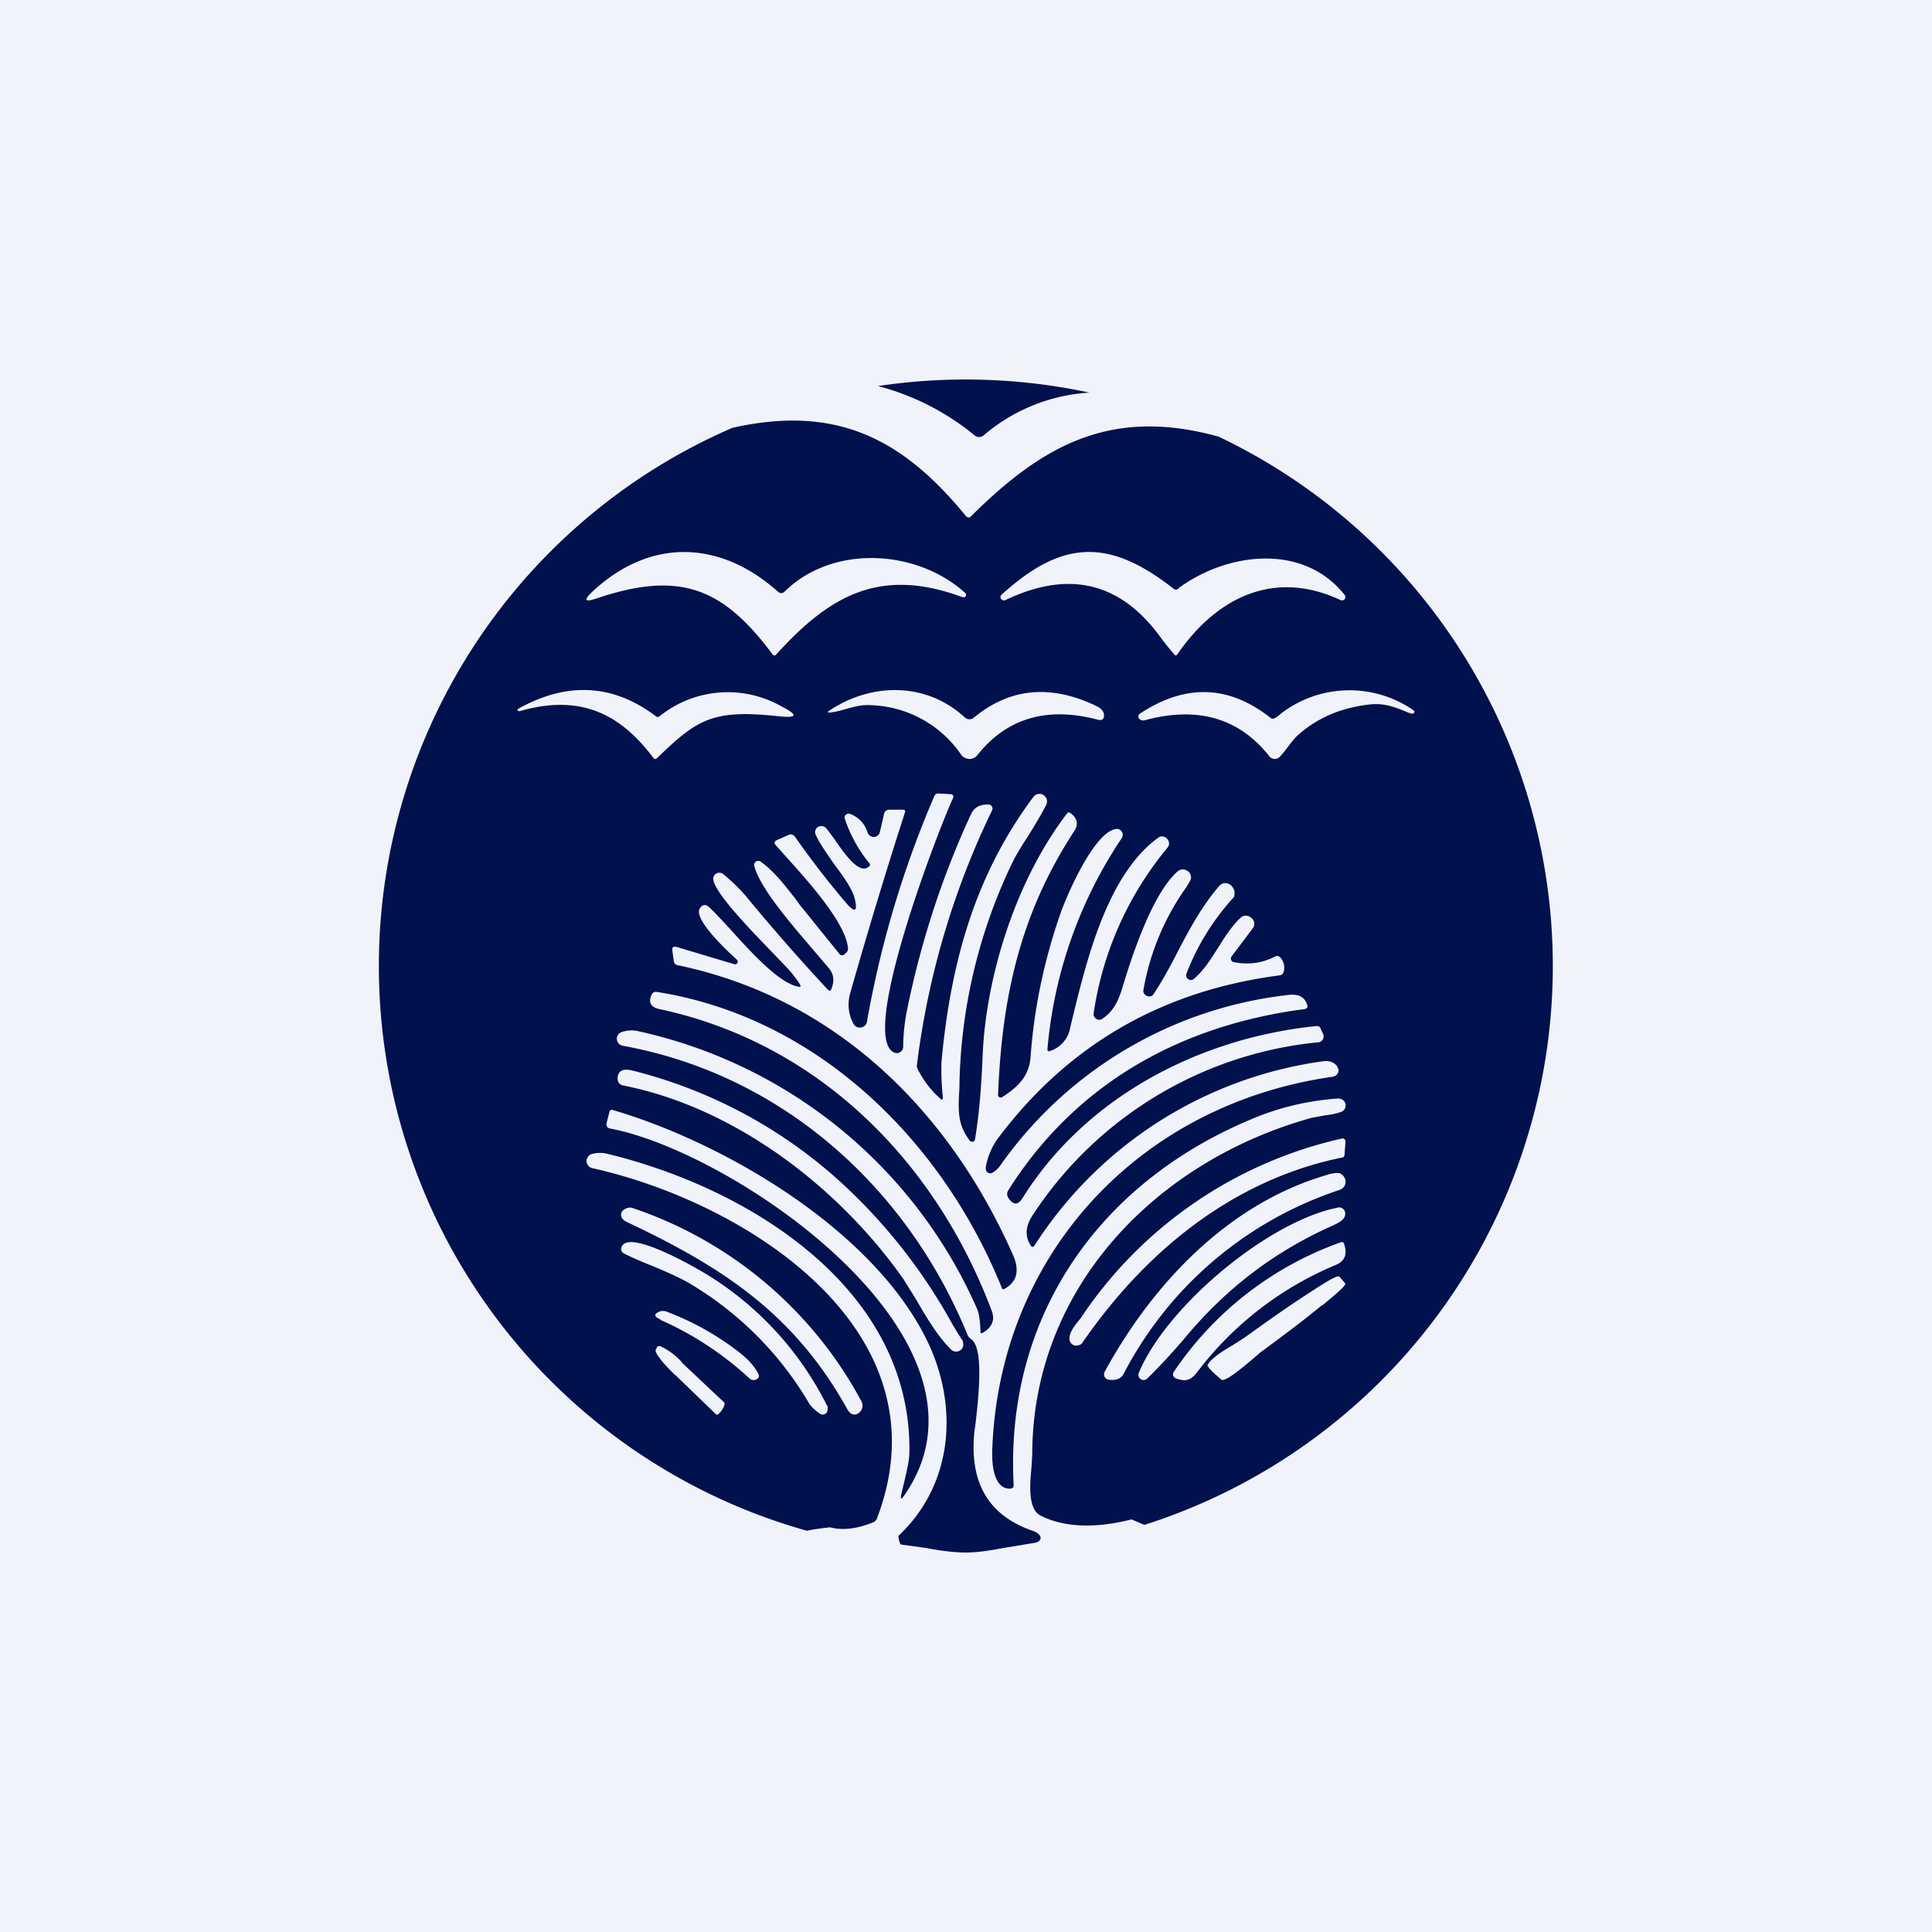 <!-- by TradingView --><svg width="56" height="56" viewBox="0 0 56 56" xmlns="http://www.w3.org/2000/svg"><path fill="#F0F3FA" d="M0 0h56v56H0z"/><path d="M31.58 11.38a5.2 5.2 0 0 0-3.07 1.24.2.2 0 0 1-.26 0 7.34 7.34 0 0 0-2.8-1.43 17.13 17.13 0 0 1 6.13.19Z" fill="#01114D"/><path fill-rule="evenodd" d="M35.3 12.65c-3.1-.85-5.07.25-7.14 2.3-.06.07-.12.06-.17 0-1.9-2.33-3.85-3.2-6.76-2.55a17 17 0 0 0 2.16 31.97c.17-.04.4-.07.67-.1.38.1.8.04 1.26-.15a.19.19 0 0 0 .1-.11c2.08-5.45-3.8-9.16-8.25-10.15a.22.22 0 0 1-.17-.2c0-.09.06-.18.15-.21a.9.9 0 0 1 .48 0c4.1 1 8.78 3.9 8.73 8.62 0 .26-.07.52-.13.8l-.11.46c-.02.13 0 .14.08.03 3.15-4.48-4.92-9.98-8.52-10.65-.08-.02-.11-.07-.1-.15l.08-.31c.01-.07.05-.1.12-.07 3.33.98 7.73 3.6 9.19 6.89.81 1.85.6 4-.91 5.43l-.02.03c0 .04.04.24.08.24l.73.1c.36.07.72.12 1.07.13H28c.4 0 .8-.08 1.2-.15l.73-.12c.32-.03.3-.26 0-.36-1.3-.45-1.85-1.42-1.68-2.93l.02-.12c.08-.72.27-2.26-.13-2.51a.27.27 0 0 1-.1-.13c-1.76-4.29-5.4-7.54-10-8.37a.21.21 0 0 1-.16-.18.2.2 0 0 1 .13-.21.85.85 0 0 1 .49-.03 14 14 0 0 1 9.8 8c.08.15.11.4.12.7 0 .06.02.07.07.04.27-.16.36-.38.25-.65-1.62-4.3-5-7.74-9.62-8.73-.25-.05-.35-.2-.22-.44a.13.13 0 0 1 .13-.06c4.7.74 8.3 4.36 10 8.56.01.06.05.07.1.04.35-.2.43-.53.23-.98-1.83-4.13-5.09-7.42-9.7-8.39a.14.14 0 0 1-.13-.12l-.04-.3c-.02-.1.03-.14.13-.11l1.67.5c.07.02.13-.08.07-.13l-.04-.04c-.3-.27-1.21-1.14-1.04-1.44.08-.13.17-.14.28-.04.18.17.4.41.64.67.63.7 1.4 1.53 1.94 1.63.06.01.08 0 .05-.06a3.1 3.1 0 0 0-.35-.46l-.43-.45c-.64-.66-1.61-1.66-1.73-2.1a.18.18 0 0 1 .3-.18c.24.2.47.42.67.66.75.91 1.53 1.8 2.34 2.67.05.05.09.05.11-.02.08-.2.08-.4-.06-.58l-.52-.61c-.65-.76-1.5-1.75-1.66-2.38a.12.12 0 0 1 .18-.12c.42.3.71.7 1 1.06.08.11.16.23.25.33l1.04 1.29a.1.1 0 0 0 .07.04c.05 0 .09-.03.12-.07l.01-.01a.14.14 0 0 0 .05-.12c-.06-.75-1.21-2.01-1.87-2.74l-.22-.25c-.06-.06-.05-.11.03-.15l.34-.15c.07-.03.13-.01.18.05.47.67.97 1.32 1.5 1.94.24.27.32.23.24-.12-.07-.3-.33-.66-.6-1.02-.2-.29-.41-.58-.54-.86a.18.18 0 0 1 .07-.22.19.19 0 0 1 .23.03c.06.06.13.17.23.3.29.42.72 1.05 1 .83.06-.03.06-.08.02-.12a4.06 4.06 0 0 1-.7-1.27c-.04-.1.06-.18.15-.15.25.1.43.28.51.55.03.07.1.12.18.12.08 0 .15-.06.17-.13l.13-.56c.02-.06.08-.1.14-.1h.4c.05 0 .08.02.06.08-.56 1.74-1.09 3.49-1.59 5.25-.08.3-.05.6.1.88a.2.2 0 0 0 .22.1.2.2 0 0 0 .17-.17 29.4 29.4 0 0 1 1.95-6.53.12.12 0 0 1 .13-.08l.35.02c.05 0 .09.05.07.1-.4.85-2.8 7.05-1.68 7.4a.18.18 0 0 0 .15-.03.18.18 0 0 0 .08-.14c0-.36.04-.7.1-1.02.4-1.98 1.01-3.88 1.86-5.72.1-.22.28-.3.52-.29.08 0 .13.1.1.16a23.55 23.55 0 0 0-2.18 7.37c-.01.05 0 .11.03.16.16.31.37.59.64.83.06.05.08.04.08-.04a7.04 7.04 0 0 1-.04-1.03c.27-2.9.98-5.42 2.67-7.68a.22.22 0 0 1 .37.23c-.15.3-.34.6-.52.9-.18.27-.34.53-.46.77a15.47 15.47 0 0 0-1.54 6.44v.09c-.04.66-.06 1.08.3 1.54.04.06.14.04.15-.03.1-.58.18-1.38.22-2.38.08-2.24.92-5.07 2.44-7.06.03-.05.07-.05.11-.02.2.15.24.33.1.53-1.59 2.44-2.09 4.87-2.2 7.63-.01.06.06.11.12.07.43-.28.77-.58.82-1.14.1-1.42.39-2.8.86-4.16.19-.55.98-2.37 1.61-2.47.15-.03.26.14.17.27a12.96 12.96 0 0 0-2.15 6.12c0 .03.03.06.06.05a.87.87 0 0 0 .6-.68c.45-1.87 1.04-4.4 2.54-5.5.18-.15.43.1.28.28a9.73 9.73 0 0 0-2.14 4.8c-.02.14.14.24.25.16.34-.22.48-.55.6-.96.28-.92.86-2.67 1.58-3.31.2-.17.49.06.36.28l-.1.17a7.28 7.28 0 0 0-1.25 3c-.01.16.22.24.3.1.27-.41.49-.82.7-1.23.34-.65.68-1.29 1.2-1.9a.23.23 0 0 1 .1-.07c.2-.07.38.15.34.33 0 .03-.01.06-.03.08a7 7 0 0 0-1.36 2.2c-.05.13.11.25.22.15.3-.26.5-.59.71-.92.19-.3.37-.59.63-.84.2-.2.53.08.36.3l-.61.81c-.05.07-.01.16.07.17.42.08.82.03 1.2-.17.05-.02.1-.01.14.03.1.12.14.26.1.41a.14.14 0 0 1-.11.11c-3.4.44-6.11 2-8.14 4.68a2 2 0 0 0-.39.9l.01.08c.03.07.12.1.19.06a.74.74 0 0 0 .24-.23 11.81 11.81 0 0 1 8.33-4.92c.3-.04.48.06.55.29.02.07 0 .1-.08.12-3.62.47-6.65 2.18-8.59 5.26a.2.2 0 0 0 0 .2c.14.22.28.23.41.03 1.82-2.92 5.1-4.65 8.53-5 .06 0 .1.02.12.08l.07.15c.05.1-.02.23-.13.24a11.2 11.2 0 0 0-8.28 5c-.22.33-.24.62-.06.9.03.04.06.04.1 0a11.86 11.86 0 0 1 8.38-5.35c.18-.02.31.03.4.15l.04.1a.2.2 0 0 1-.17.2c-5.64.8-9.69 5.2-9.87 10.85-.01.35.03 1.08.5 1.09.09 0 .13-.04.12-.13-.25-4.96 2.58-8.88 7.14-10.68.7-.27 1.45-.44 2.26-.5.1 0 .2.06.22.16a.2.2 0 0 1-.13.23c-.14.05-.3.08-.47.1l-.38.07c-4.51 1.25-8.09 4.93-8.1 9.75l-.02.36c-.05.51-.11 1.23.26 1.42.77.39 1.74.34 2.64.11l.37.16a17 17 0 0 0 2.14-31.55Zm-1.14 4.4c1.39-1.03 3.61-1.33 4.82.2a.1.1 0 0 1-.05.15h-.06c-1.9-.9-3.58-.12-4.74 1.56-.03.05-.07.05-.1 0a7.95 7.95 0 0 1-.4-.5c-1.17-1.6-2.67-1.94-4.5-1.06a.1.1 0 0 1-.06 0 .1.1 0 0 1-.07-.1.1.1 0 0 1 .04-.07c1.74-1.58 3.1-1.64 4.97-.17.05.04.1.04.15 0Zm-6.18.14c-1.4-1.27-3.84-1.42-5.24-.04a.13.13 0 0 1-.08.04.13.13 0 0 1-.1-.03c-1.68-1.51-3.72-1.58-5.4 0-.25.24-.21.3.12.19 2.37-.8 3.64-.36 5.1 1.6.04.06.08.06.12.02 1.54-1.7 3-2.55 5.4-1.66h.05a.07.07 0 0 0 .05-.08.07.07 0 0 0-.02-.04Zm-8.86 3.57a3.15 3.15 0 0 1 3.54-.28c.49.25.45.34-.1.28-1.88-.2-2.34.07-3.51 1.21-.04.04-.08.04-.11 0-.94-1.25-2.08-1.87-3.87-1.36-.02.01-.05 0-.07-.02 0-.02 0-.04.03-.05 1.42-.79 2.75-.71 3.98.22.03.03.07.03.1 0Zm12.88 0c.01-.12-.06-.22-.23-.3-1.32-.63-2.5-.52-3.54.34a.2.2 0 0 1-.26 0c-1.1-1.02-2.68-1.03-3.92-.21-.08.05-.07.07.03.06.18-.02.33-.07.48-.11.22-.06.43-.12.69-.1a3.3 3.3 0 0 1 2.62 1.45c.05.06.13.1.22.11a.3.3 0 0 0 .23-.1c.85-1.08 2.02-1.43 3.5-1.04.1.03.17 0 .18-.1Zm4.96.05c.07-.04.14-.1.2-.15a3.26 3.26 0 0 1 3.8-.08c.08.05.01.13-.06.1l-.07-.02c-.38-.16-.7-.29-1.14-.24-.78.09-1.45.36-2 .83-.13.1-.23.23-.33.36-.09.12-.18.24-.28.34a.2.2 0 0 1-.28-.02c-.88-1.12-2.09-1.47-3.63-1.05-.06.01-.13-.01-.16-.06a.1.1 0 0 1 .04-.14c1.32-.87 2.58-.82 3.78.13a.11.11 0 0 0 .13 0Zm-9.34 17.6a16.06 16.06 0 0 0-3.39-4.27 14.03 14.03 0 0 0-5.9-3.11c-.28-.07-.42.01-.43.23 0 .1.06.18.15.2 3.26.64 6.27 2.96 8.14 5.62l.36.58c.28.48.61 1.05 1 1.44a.21.21 0 0 0 .37-.1c0-.06 0-.11-.03-.16-.1-.14-.18-.29-.27-.43Zm11.29-4.86c.03 0 .05-.03.06-.06l.03-.4c0-.06-.05-.1-.1-.09a12.35 12.35 0 0 0-7.57 5.2l-.08.1c-.12.15-.27.35-.25.53a.2.2 0 0 0 .16.17c.09.01.18-.02.22-.09 1.76-2.55 4.28-4.7 7.53-5.36Zm-6.78 6.44a.14.14 0 0 1-.07-.03.16.16 0 0 1-.04-.2c1.42-2.6 3.62-4.88 6.43-5.7a.98.98 0 0 1 .32-.06c.11 0 .21.1.23.22a.25.25 0 0 1-.17.27 10.9 10.9 0 0 0-6.26 5.33c-.08.15-.23.2-.44.17Zm-7.16.63a11.79 11.79 0 0 0-6.62-5.6.25.25 0 0 0-.15-.01c-.28.08-.24.32-.03.41 2.75 1.3 4.82 2.63 6.37 5.39.1.2.23.24.36.14.1-.08.13-.22.07-.33Zm8.04-.83c.8-1.92 3.74-4.39 5.78-4.79.11-.02.22.08.2.2 0 .16-.23.26-.35.32-1.63.72-3 1.75-4.16 3.1-.4.48-.81.93-1.22 1.33a.15.15 0 0 1-.1.05.15.15 0 0 1-.15-.21Zm-9.03.97a9.38 9.38 0 0 0-3.46-3.8c-.44-.27-2.3-1.33-2.5-.82-.04.07 0 .16.06.19.26.13.54.25.82.36.38.16.76.32 1.07.5a9.82 9.82 0 0 1 3.49 3.5c.06.1.25.26.33.3.1.04.2-.03.2-.14v-.1Zm10.1-.81a.12.12 0 0 1-.06-.18 9.77 9.77 0 0 1 4.84-3.76c.05-.02.09 0 .1.05.1.29.02.49-.23.6a9.74 9.74 0 0 0-4.02 3.1c-.19.25-.34.3-.63.19Zm.92-.4v.01c0 .07.17.23.3.34l.09.08c.1.12.67-.38.97-.63l.16-.14c.61-.45 1.22-.9 1.8-1.38h.02c.11-.1.72-.58.65-.63l-.17-.2c-.07-.06-.66.34-.82.44l-.02.02h-.01c-.65.42-1.27.86-1.88 1.3l-.34.22c-.29.17-.62.37-.74.57Zm-15.85-1.3c-.16-.07-.2-.14-.1-.2a.3.3 0 0 1 .3-.02 8 8 0 0 1 2.08 1.17c.27.21.46.43.56.64a.1.1 0 0 1 0 .08c-.02.05-.1.09-.17.08a.17.17 0 0 1-.09-.04 9.4 9.4 0 0 0-2.58-1.7Zm.42 1.6L20.76 41c.06.06.3-.28.23-.35l-1.2-1.13-.03-.04a1.93 1.93 0 0 0-.62-.46h-.08l-.05.1c-.03.03.02.13.13.27.1.14.26.3.43.47Z" fill="#01114D"/></svg>
